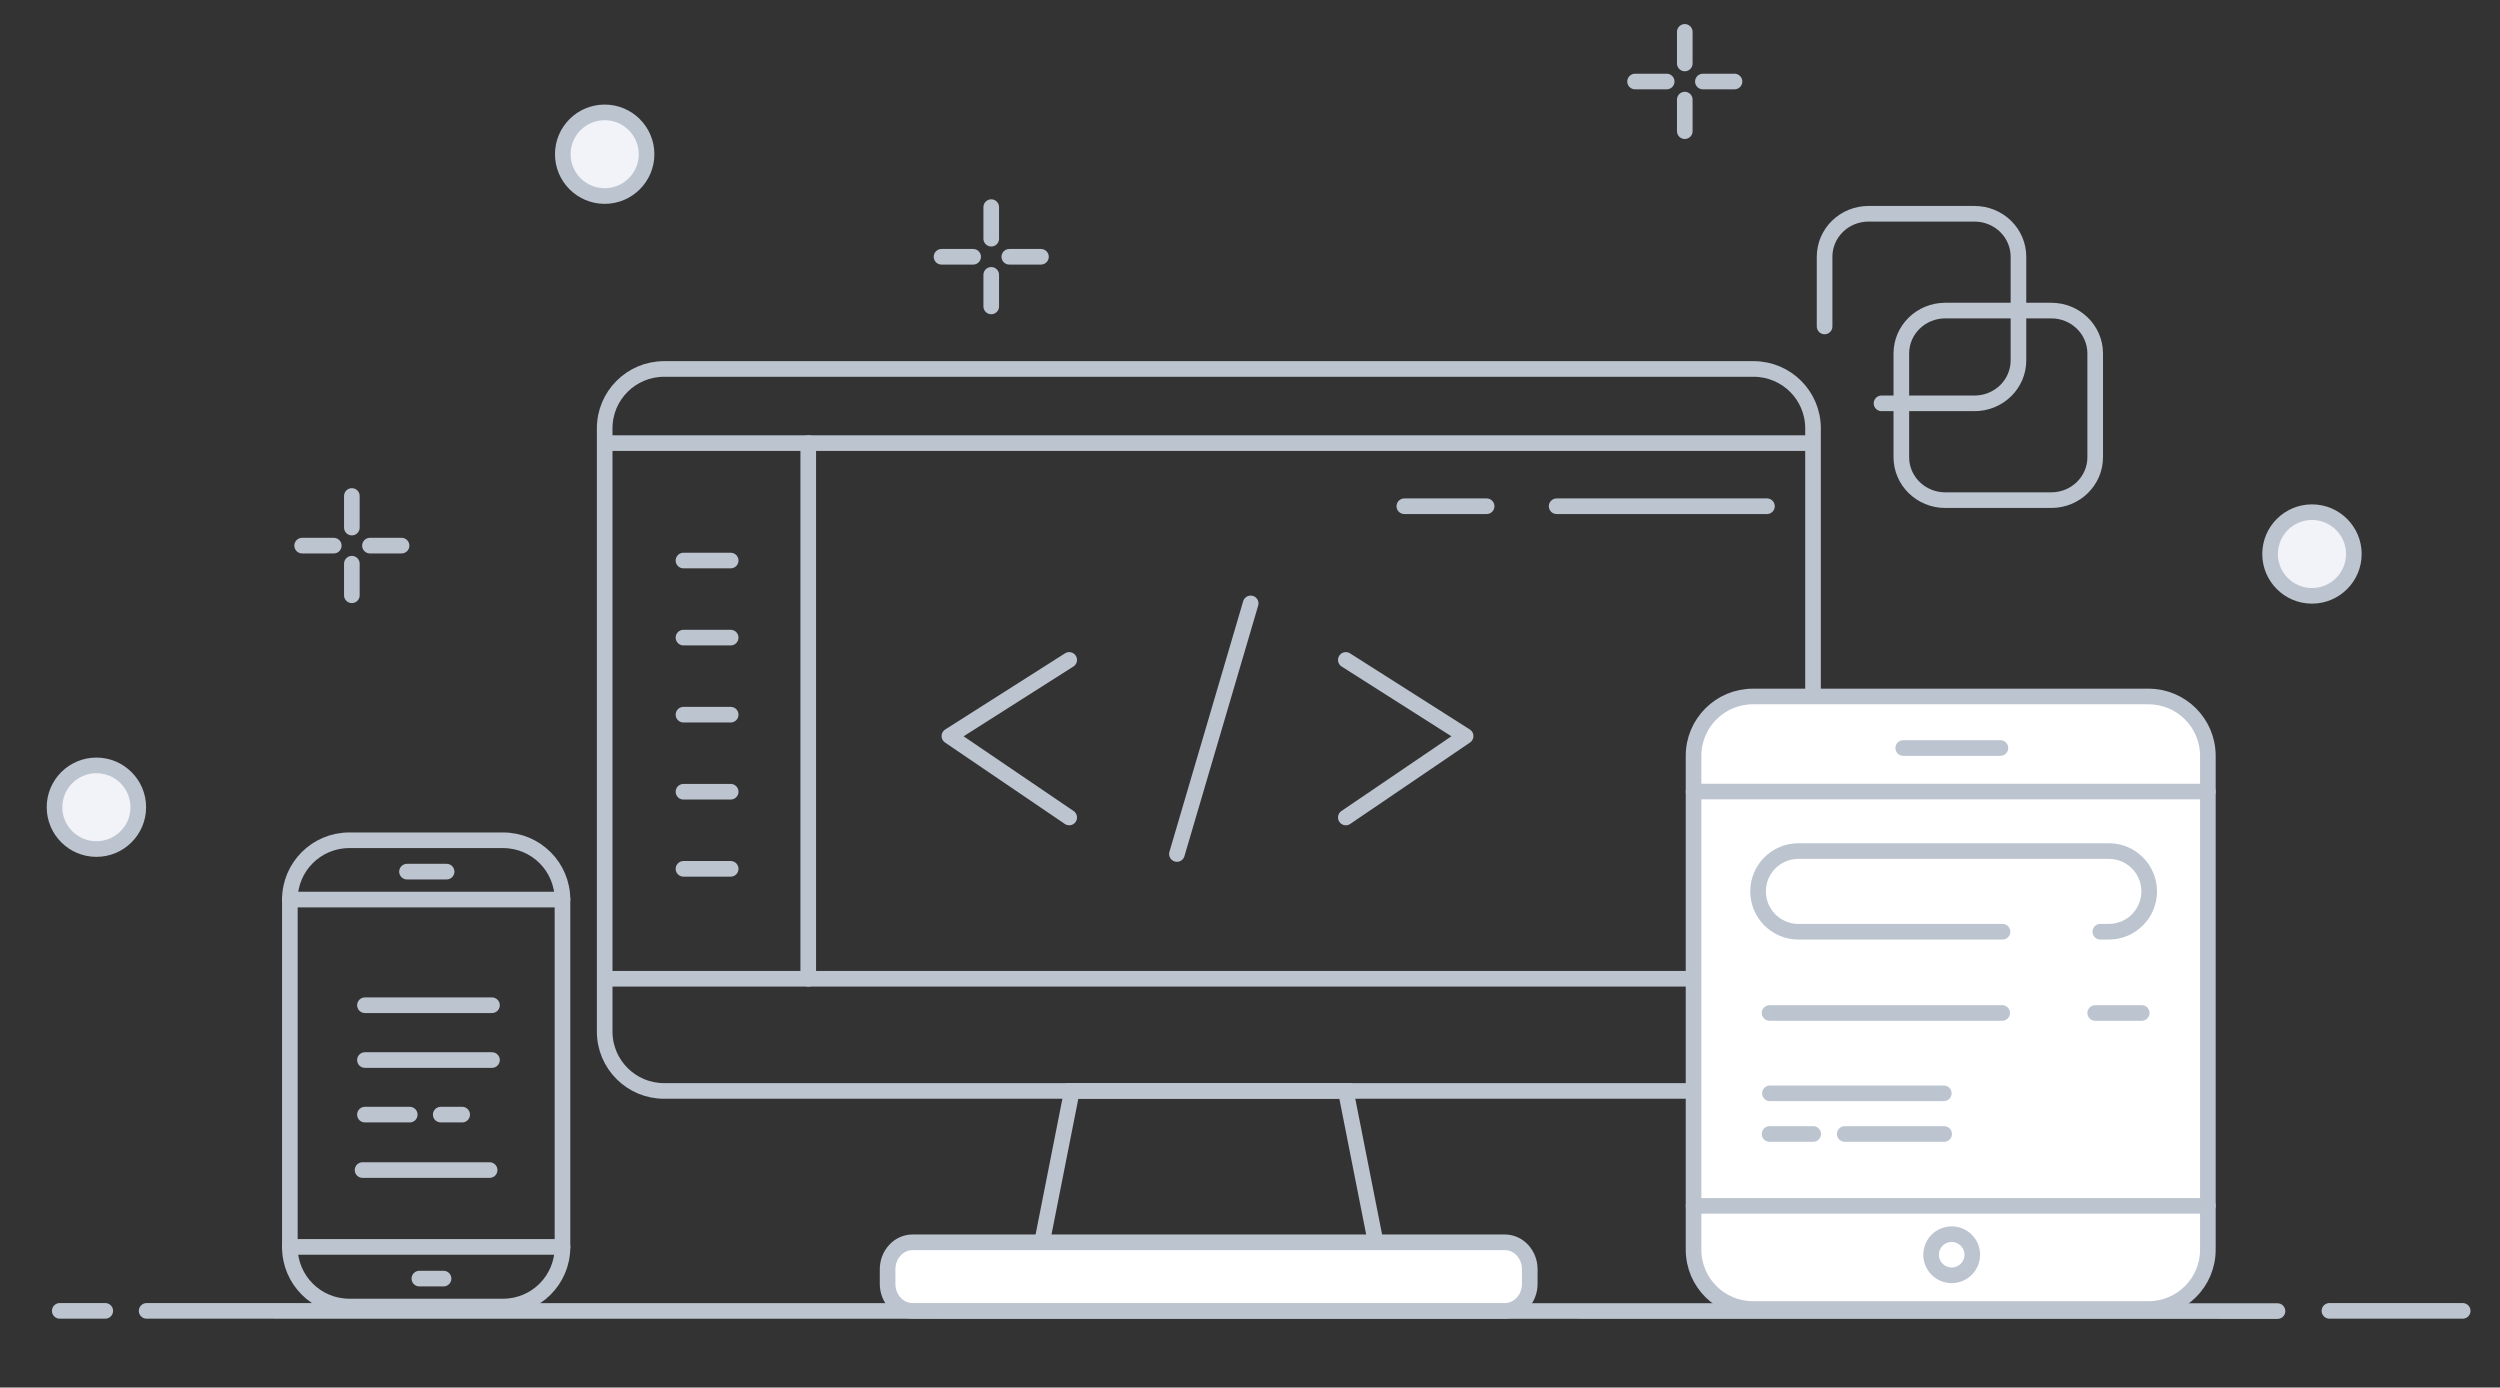 <svg width="400" height="222" viewBox="0 0 400 222" fill="none" xmlns="http://www.w3.org/2000/svg">
<rect x="0" y="0" width="400" height="222" fill="#333333" stroke="none"/>
<path d="M9.56 209.739L16.842 209.739M364.399 209.775L106.876 209.748L100.918 209.748L93.636 209.747L23.462 209.74" stroke="#BCC4CF" stroke-width="2.5" stroke-linecap="round" stroke-linejoin="round"/>
<path d="M372.708 209.739L394.032 209.739" stroke="#BCC4CF" stroke-width="2.5" stroke-linecap="round" stroke-linejoin="round"/>
<path d="M56.297 79.357V84.414" stroke="#BCC4CF" stroke-width="2.5" stroke-linecap="round" stroke-linejoin="round"/>
<path d="M56.297 90.192V95.245" stroke="#BCC4CF" stroke-width="2.5" stroke-linecap="round" stroke-linejoin="round"/>
<path d="M64.251 87.301H59.192" stroke="#BCC4CF" stroke-width="2.5" stroke-linecap="round" stroke-linejoin="round"/>
<path d="M53.405 87.301H48.342" stroke="#BCC4CF" stroke-width="2.5" stroke-linecap="round" stroke-linejoin="round"/>
<path d="M158.598 33.14V38.193" stroke="#BCC4CF" stroke-width="2.5" stroke-linecap="round" stroke-linejoin="round"/>
<path d="M158.598 43.976V49.029" stroke="#BCC4CF" stroke-width="2.5" stroke-linecap="round" stroke-linejoin="round"/>
<path d="M166.553 41.084H161.49" stroke="#BCC4CF" stroke-width="2.5" stroke-linecap="round" stroke-linejoin="round"/>
<path d="M155.703 41.084H150.644" stroke="#BCC4CF" stroke-width="2.5" stroke-linecap="round" stroke-linejoin="round"/>
<path d="M269.565 5.101V10.157" stroke="#BCC4CF" stroke-width="2.5" stroke-linecap="round" stroke-linejoin="round"/>
<path d="M269.565 15.936V20.989" stroke="#BCC4CF" stroke-width="2.5" stroke-linecap="round" stroke-linejoin="round"/>
<path d="M277.52 13.044H272.461" stroke="#BCC4CF" stroke-width="2.5" stroke-linecap="round" stroke-linejoin="round"/>
<path d="M266.67 13.044H261.611" stroke="#BCC4CF" stroke-width="2.5" stroke-linecap="round" stroke-linejoin="round"/>
<path d="M15.425 135.847C19.126 135.847 22.126 132.851 22.126 129.155C22.126 125.459 19.126 122.463 15.425 122.463C11.724 122.463 8.724 125.459 8.724 129.155C8.724 132.851 11.724 135.847 15.425 135.847Z" fill="#F1F3F8" stroke="#BCC4CF" stroke-width="2.5" stroke-linecap="round" stroke-linejoin="round"/>
<path d="M96.749 31.365C100.45 31.365 103.45 28.369 103.45 24.674C103.45 20.978 100.45 17.982 96.749 17.982C93.048 17.982 90.048 20.978 90.048 24.674C90.048 28.369 93.048 31.365 96.749 31.365Z" fill="#F1F3F8" stroke="#BCC4CF" stroke-width="2.5" stroke-linecap="round" stroke-linejoin="round"/>
<path d="M369.915 95.333C373.616 95.333 376.616 92.337 376.616 88.641C376.616 84.945 373.616 81.95 369.915 81.95C366.214 81.95 363.214 84.945 363.214 88.641C363.214 92.337 366.214 95.333 369.915 95.333Z" fill="#F1F3F8" stroke="#BCC4CF" stroke-width="2.5" stroke-linecap="round" stroke-linejoin="round"/>
<path d="M280.579 59.034H106.254C101.005 59.034 96.749 63.284 96.749 68.526V165.059C96.749 170.301 101.005 174.551 106.254 174.551H280.579C285.828 174.551 290.083 170.301 290.083 165.059V68.526C290.083 63.284 285.828 59.034 280.579 59.034Z" stroke="#BCC4CF" stroke-width="2.5" stroke-miterlimit="10"/>
<path d="M96.749 156.601H290.083" stroke="#BCC4CF" stroke-width="2.5" stroke-miterlimit="10"/>
<path d="M96.749 70.898H290.083" stroke="#BCC4CF" stroke-width="2.5" stroke-miterlimit="10"/>
<path d="M109.356 89.686H116.908" stroke="#BCC4CF" stroke-width="2.5" stroke-linecap="round" stroke-linejoin="round"/>
<path d="M109.356 102.017H116.908" stroke="#BCC4CF" stroke-width="2.5" stroke-linecap="round" stroke-linejoin="round"/>
<path d="M109.356 114.348H116.908" stroke="#BCC4CF" stroke-width="2.5" stroke-linecap="round" stroke-linejoin="round"/>
<path d="M224.692 80.997H237.862" stroke="#BCC4CF" stroke-width="2.5" stroke-linecap="round" stroke-linejoin="round"/>
<path d="M249.063 80.997H282.715" stroke="#BCC4CF" stroke-width="2.5" stroke-linecap="round" stroke-linejoin="round"/>
<path d="M109.356 126.679H116.908" stroke="#BCC4CF" stroke-width="2.5" stroke-linecap="round" stroke-linejoin="round"/>
<path d="M109.356 139.014H116.908" stroke="#BCC4CF" stroke-width="2.5" stroke-linecap="round" stroke-linejoin="round"/>
<path d="M129.319 156.601V70.898" stroke="#BCC4CF" stroke-width="2.5" stroke-linecap="round" stroke-linejoin="round"/>
<path d="M171.073 105.588L151.905 117.771L171.073 130.796" stroke="#BCC4CF" stroke-width="2.5" stroke-linecap="round" stroke-linejoin="round"/>
<path d="M215.332 105.588L234.5 117.771L215.332 130.796" stroke="#BCC4CF" stroke-width="2.5" stroke-linecap="round" stroke-linejoin="round"/>
<path d="M188.309 136.639L200.109 96.544" stroke="#BCC4CF" stroke-width="2.5" stroke-linecap="round" stroke-linejoin="round"/>
<path d="M215.324 174.551H171.505L165.914 202.846H220.914L215.324 174.551Z" stroke="#BCC4CF" stroke-width="2.5" stroke-miterlimit="10"/>
<path d="M240.776 198.768H146.003C143.801 198.768 142.016 200.703 142.016 203.09V205.416C142.016 207.803 143.801 209.739 146.003 209.739H240.776C242.978 209.739 244.763 207.803 244.763 205.416V203.09C244.763 200.703 242.978 198.768 240.776 198.768Z" fill="white" stroke="#BCC4CF" stroke-width="2.5" stroke-miterlimit="10"/>
<path d="M80.493 134.443H55.882C50.633 134.443 46.378 138.693 46.378 143.935V199.551C46.378 204.793 50.633 209.043 55.882 209.043H80.493C85.742 209.043 89.997 204.793 89.997 199.551V143.935C89.997 138.693 85.742 134.443 80.493 134.443Z" stroke="#BCC4CF" stroke-width="2.5" stroke-miterlimit="10"/>
<path d="M65.118 139.462H71.459" stroke="#BCC4CF" stroke-width="2.5" stroke-linecap="round" stroke-linejoin="round"/>
<path d="M67.097 204.576H70.968" stroke="#BCC4CF" stroke-width="2.5" stroke-linecap="round" stroke-linejoin="round"/>
<path d="M58.01 187.208H78.34" stroke="#BCC4CF" stroke-width="2.5" stroke-linecap="round" stroke-linejoin="round"/>
<path d="M58.389 169.606H78.719" stroke="#BCC4CF" stroke-width="2.5" stroke-linecap="round" stroke-linejoin="round"/>
<path d="M58.389 160.836H78.719" stroke="#BCC4CF" stroke-width="2.5" stroke-linecap="round" stroke-linejoin="round"/>
<path d="M58.389 178.339H65.561" stroke="#BCC4CF" stroke-width="2.5" stroke-linecap="round" stroke-linejoin="round"/>
<path d="M70.517 178.339H73.947" stroke="#BCC4CF" stroke-width="2.5" stroke-linecap="round" stroke-linejoin="round"/>
<path d="M46.378 143.93H89.997" stroke="#BCC4CF" stroke-width="2.5" stroke-linecap="round" stroke-linejoin="round"/>
<path d="M46.378 199.505H89.997" stroke="#BCC4CF" stroke-width="2.5" stroke-linecap="round" stroke-linejoin="round"/>
<path d="M291.935 52.231V41.071C291.935 39.25 292.675 37.503 293.992 36.215C295.309 34.927 297.096 34.204 298.958 34.204H315.93C317.793 34.204 319.579 34.927 320.896 36.215C322.213 37.503 322.953 39.25 322.953 41.071V57.667C322.953 59.489 322.213 61.236 320.896 62.524C319.579 63.812 317.793 64.535 315.93 64.535H301.042" stroke="#BCC4CF" stroke-width="2.5" stroke-linecap="round" stroke-linejoin="round"/>
<path d="M328.209 49.692H311.235C307.357 49.692 304.213 52.767 304.213 56.559V73.157C304.213 76.949 307.357 80.023 311.235 80.023H328.209C332.087 80.023 335.231 76.949 335.231 73.157V56.559C335.231 52.767 332.087 49.692 328.209 49.692Z" stroke="#BCC4CF" stroke-width="2.5" stroke-miterlimit="10"/>
<path d="M343.754 111.437H280.472C275.223 111.437 270.968 115.686 270.968 120.928V199.95C270.968 205.192 275.223 209.442 280.472 209.442H343.754C349.003 209.442 353.259 205.192 353.259 199.95V120.928C353.259 115.686 349.003 111.437 343.754 111.437Z" fill="white" stroke="#BCC4CF" stroke-width="2.5" stroke-miterlimit="10"/>
<path d="M312.27 204.05C314.09 204.05 315.565 202.577 315.565 200.76C315.565 198.943 314.09 197.47 312.27 197.47C310.451 197.47 308.976 198.943 308.976 200.76C308.976 202.577 310.451 204.05 312.27 204.05Z" stroke="#BCC4CF" stroke-width="2.5" stroke-linecap="round" stroke-linejoin="round"/>
<path d="M304.516 119.684H320.066" stroke="#BCC4CF" stroke-width="2.5" stroke-linecap="round" stroke-linejoin="round"/>
<path d="M270.968 192.936H353.263" stroke="#BCC4CF" stroke-width="2.5" stroke-linecap="round" stroke-linejoin="round"/>
<path d="M270.968 126.643H353.263" stroke="#BCC4CF" stroke-width="2.5" stroke-linecap="round" stroke-linejoin="round"/>
<path d="M336.048 149.076H337.417C340.982 149.076 343.871 146.186 343.871 142.622V142.622C343.871 139.058 340.982 136.169 337.417 136.169H287.744C284.18 136.169 281.29 139.058 281.29 142.622V142.622C281.29 146.186 284.18 149.076 287.744 149.076H312.581H320.403" stroke="#BCC4CF" stroke-width="2.5" stroke-linecap="round" stroke-linejoin="round"/>
<path d="M283.131 162.077H312.903H320.346M342.675 162.077H335.232" stroke="#BCC4CF" stroke-width="2.5" stroke-linecap="round" stroke-linejoin="round"/>
<line x1="283.186" y1="174.93" x2="311.008" y2="174.93" stroke="#BCC4CF" stroke-width="2.5" stroke-linecap="round" stroke-linejoin="round"/>
<path d="M283.131 181.438H290.114M311.062 181.438H295.161" stroke="#BCC4CF" stroke-width="2.5" stroke-linecap="round" stroke-linejoin="round"/>
</svg>